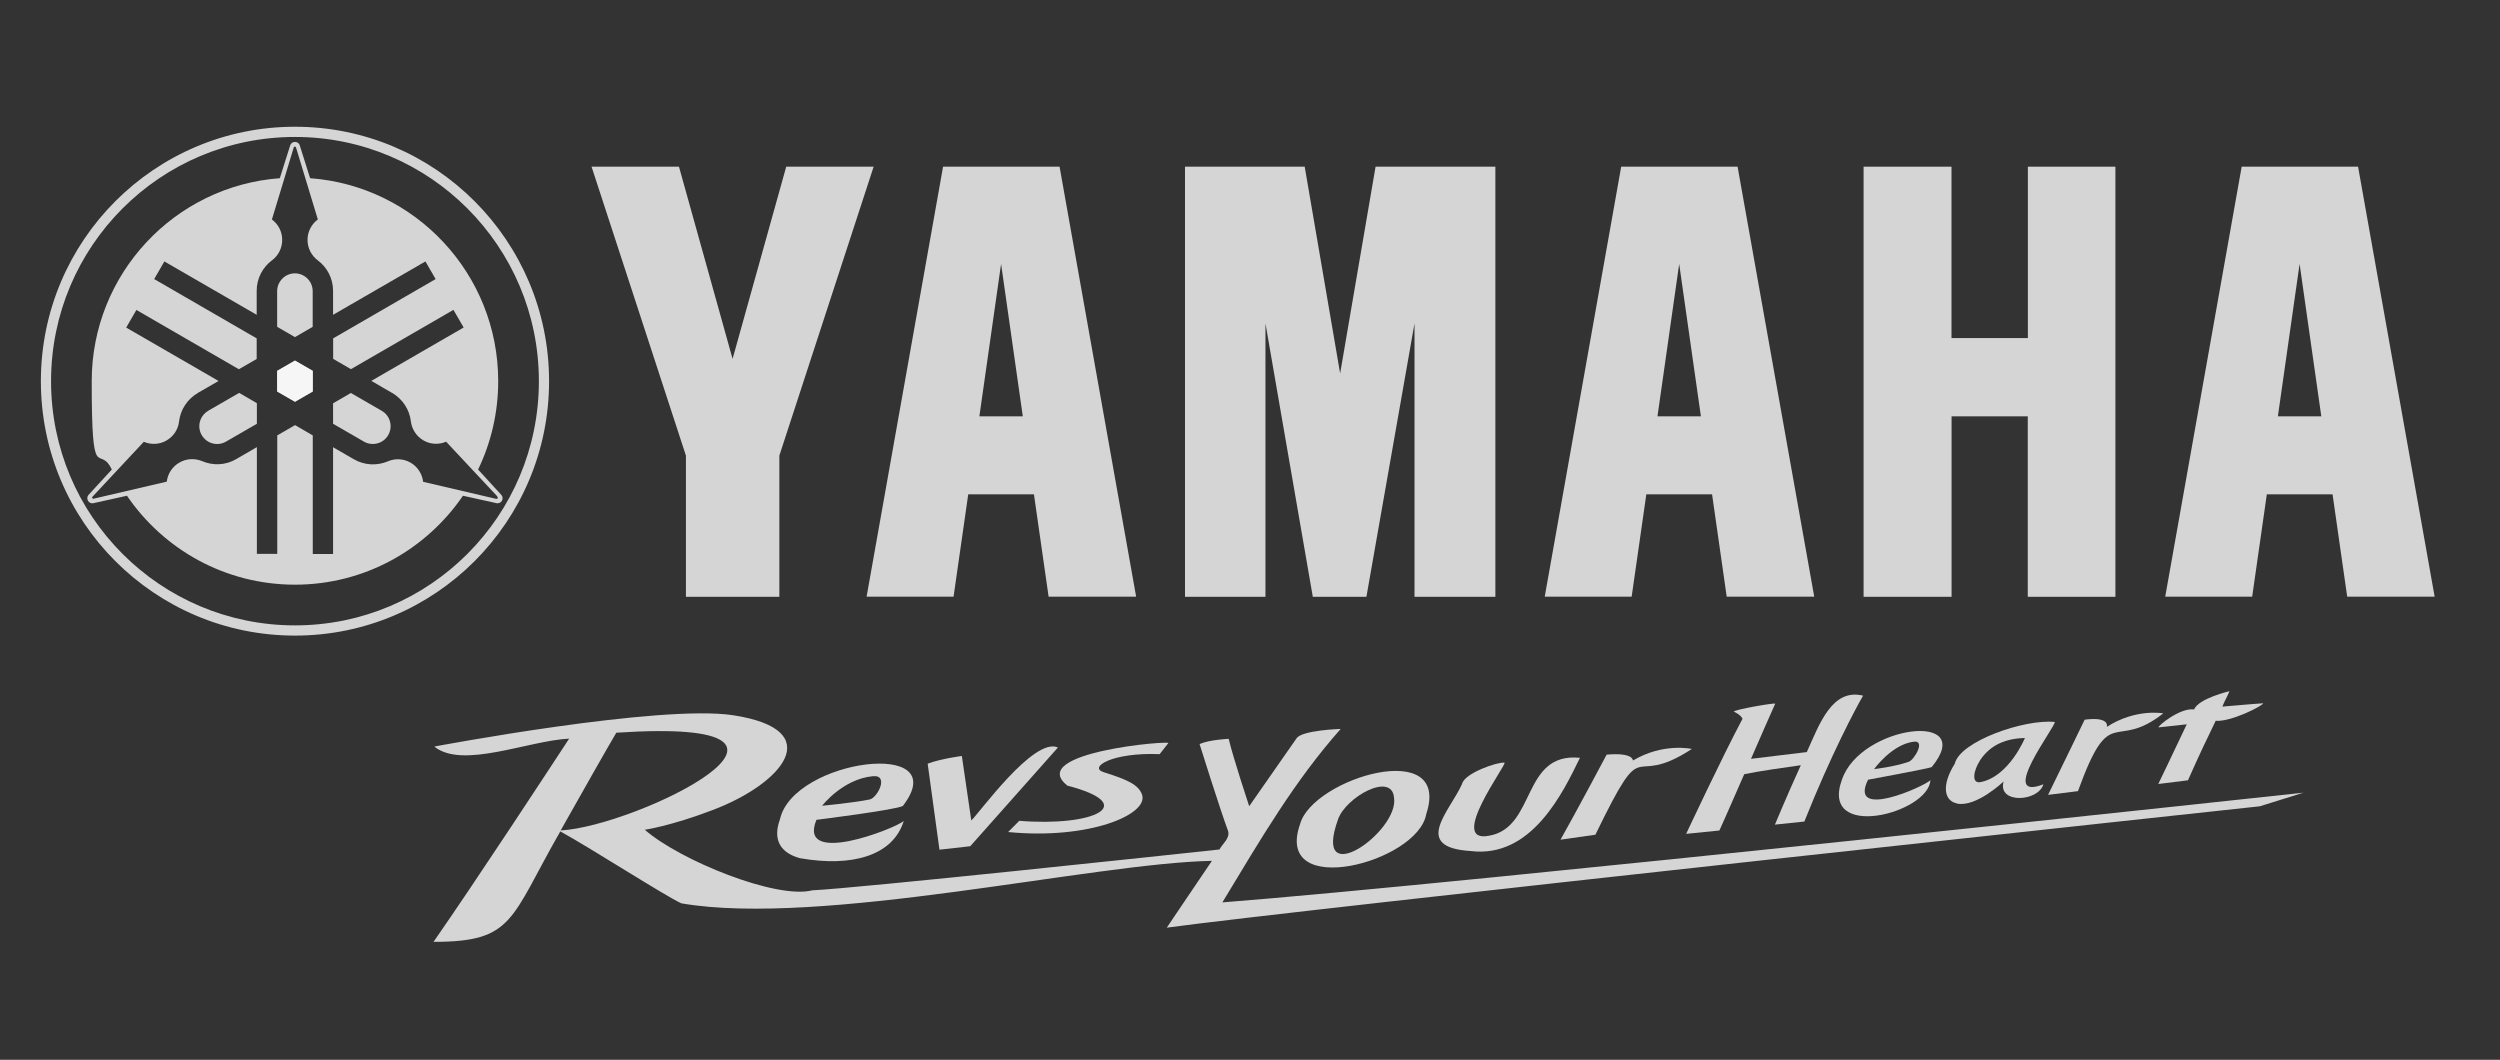 <svg xmlns="http://www.w3.org/2000/svg" width="92" height="39" viewBox="0 0 92 39" fill="none"><rect x="0" y="0" width="92" height="39" fill="#333333" stroke="none"/><path d="M74.626 12.441H71.815V6.134H68.58V21.962H71.818V15.321H74.622V21.962H77.847V6.134H74.626V12.441Z" fill="white" fill-opacity="0.79"></path><path d="M49.317 13.743L48.013 6.134H43.608V21.962H46.569V11.901L48.311 21.962H50.284L52.054 11.901V21.962H55.03V6.134H50.621L49.317 13.743Z" fill="white" fill-opacity="0.79"></path><path d="M28.933 6.134L26.959 13.206L24.986 6.134H21.769L25.242 16.767V21.962H28.68V16.767L32.15 6.134H28.933Z" fill="white" fill-opacity="0.79"></path><path d="M36.041 15.321L36.84 9.712L37.639 15.321H36.037H36.041ZM34.705 6.134L31.891 21.958H35.091L35.631 18.191H38.049L38.589 21.958H41.81L38.992 6.134H34.709H34.705Z" fill="white" fill-opacity="0.79"></path><path d="M60.995 15.321L61.794 9.712L62.593 15.321H60.992H60.995ZM59.66 6.134L56.846 21.958H60.045L60.585 18.191H63.004L63.543 21.958H66.764L63.943 6.134H59.66Z" fill="white" fill-opacity="0.79"></path><path d="M83.826 15.321L84.625 9.712L85.424 15.321H83.823H83.826ZM86.777 6.134H82.494L79.68 21.958H82.88L83.419 18.191H85.838L86.377 21.958H89.595L86.777 6.134Z" fill="white" fill-opacity="0.79"></path><path d="M10.855 23.014C5.899 23.014 1.879 18.991 1.879 14.027C1.879 9.063 5.899 5.04 10.855 5.04C15.81 5.04 19.831 9.063 19.831 14.027C19.831 18.991 15.81 23.014 10.855 23.014ZM10.855 4.664C5.692 4.664 1.504 8.856 1.504 14.027C1.504 19.198 5.688 23.39 10.855 23.39C16.021 23.39 20.206 19.198 20.206 14.027C20.206 8.856 16.017 4.664 10.855 4.664Z" fill="white" fill-opacity="0.79"></path><path d="M7.662 15.118C7.35 15.3 7.241 15.7 7.423 16.012C7.606 16.325 8.005 16.433 8.317 16.251L9.453 15.595V14.837L8.801 14.458L7.665 15.114L7.662 15.118Z" fill="white" fill-opacity="0.79"></path><path d="M10.199 13.648V14.406L10.855 14.785L11.51 14.406V13.648L10.855 13.269L10.199 13.648Z" fill="white" fill-opacity="0.79"></path><path d="M10.855 10.059C10.494 10.059 10.199 10.354 10.199 10.715V12.027L10.855 12.406L11.507 12.027V10.715C11.507 10.354 11.212 10.059 10.851 10.059" fill="white" fill-opacity="0.79"></path><path d="M18.295 18.275C18.316 18.289 18.327 18.317 18.313 18.338C18.299 18.359 18.267 18.363 18.25 18.356L15.572 17.731C15.537 17.447 15.376 17.18 15.11 17.026C14.843 16.872 14.535 16.865 14.275 16.977C13.883 17.142 13.42 17.131 13.021 16.9L12.257 16.458V20.387H11.51V16.023L10.858 15.644L10.203 16.023V20.383H9.453V16.454L8.692 16.896C8.296 17.128 7.83 17.138 7.437 16.97C7.174 16.861 6.866 16.868 6.6 17.023C6.333 17.177 6.172 17.44 6.137 17.724L3.459 18.349C3.438 18.363 3.41 18.352 3.396 18.331C3.382 18.31 3.396 18.282 3.414 18.268L5.292 16.258C5.555 16.37 5.864 16.363 6.13 16.209C6.396 16.054 6.558 15.791 6.589 15.511C6.638 15.09 6.884 14.693 7.28 14.462H7.276L8.044 14.02L4.644 12.055L5.019 11.406L8.79 13.588L9.446 13.21V12.452L5.674 10.27L6.049 9.621L9.446 11.585V10.705C9.446 10.245 9.666 9.835 10.01 9.579C10.238 9.41 10.385 9.137 10.385 8.828C10.385 8.519 10.238 8.249 10.006 8.077L10.806 5.439C10.806 5.415 10.826 5.394 10.851 5.394C10.876 5.394 10.893 5.418 10.897 5.439L11.696 8.074C11.468 8.246 11.317 8.519 11.317 8.828C11.317 9.137 11.464 9.407 11.692 9.579C12.036 9.835 12.257 10.242 12.257 10.705V11.585L15.656 9.621L16.031 10.27L12.26 12.452V13.206L12.915 13.585L16.687 11.403L17.062 12.052L13.665 14.016L14.426 14.458H14.43C14.826 14.69 15.071 15.083 15.12 15.507C15.155 15.788 15.316 16.051 15.579 16.205C15.845 16.36 16.154 16.367 16.417 16.254L18.299 18.264L18.295 18.275ZM11.412 6.558L11.026 5.334C10.998 5.268 10.932 5.222 10.854 5.222C10.777 5.222 10.711 5.268 10.683 5.338L10.297 6.558C6.428 6.843 3.375 10.08 3.375 14.027C3.375 17.973 3.642 16.297 4.115 17.279L3.249 18.222C3.207 18.282 3.2 18.359 3.238 18.429C3.277 18.496 3.351 18.531 3.424 18.52L4.672 18.243C6.018 20.218 8.285 21.516 10.854 21.516C13.424 21.516 15.688 20.218 17.037 18.243L18.288 18.52C18.358 18.527 18.432 18.496 18.471 18.429C18.509 18.363 18.502 18.282 18.457 18.222L17.594 17.279C18.068 16.297 18.334 15.191 18.334 14.027C18.334 10.077 15.281 6.843 11.412 6.558Z" fill="white" fill-opacity="0.79"></path><path d="M14.048 15.118L12.912 14.462L12.257 14.841V15.595L13.392 16.251C13.704 16.43 14.107 16.325 14.286 16.012C14.468 15.7 14.36 15.297 14.048 15.118Z" fill="white" fill-opacity="0.79"></path><path d="M10.199 13.648L10.855 13.269L11.51 13.648V14.406L10.855 14.785L10.199 14.406V13.648Z" fill="white" fill-opacity="0.79"></path><path d="M79.434 26.768C79.434 26.768 79.911 26.719 80.472 26.655C80.076 27.501 79.424 28.851 79.424 28.851L80.517 28.715C80.927 27.788 81.253 27.108 81.537 26.526C82.105 26.571 83.293 25.964 83.283 25.88C83.283 25.88 82.547 25.933 81.783 26.003C81.853 25.817 81.954 25.656 82.046 25.435C82.046 25.435 80.913 25.698 80.742 26.108C80.233 26.035 79.41 26.708 79.434 26.768Z" fill="white" fill-opacity="0.79"></path><path d="M49.24 30.153C49.52 29.339 51.22 28.385 51.301 29.357C51.497 30.602 48.262 32.864 49.24 30.153ZM47.841 30.332C46.86 33.131 52.18 31.742 52.485 29.96C53.435 27.108 48.297 28.634 47.841 30.332Z" fill="white" fill-opacity="0.79"></path><path d="M35.701 31.146L38.932 27.508C38.045 27.101 35.995 29.981 35.743 30.191L35.396 27.82C35.396 27.82 34.621 27.918 34.138 28.104L34.572 31.268L35.701 31.142V31.146Z" fill="white" fill-opacity="0.79"></path><path d="M39.268 28.908C41.988 29.616 40.232 30.427 37.509 30.206L37.099 30.619C40.092 30.911 42.304 29.963 42.023 29.23C41.886 28.88 41.511 28.697 40.614 28.416C40.047 28.238 40.926 27.68 42.675 27.753L42.991 27.35C43.197 27.231 37.74 27.676 39.272 28.904" fill="white" fill-opacity="0.79"></path><path d="M70.43 27.294C70.872 27.238 70.444 27.964 70.241 28.034C69.726 28.216 68.965 28.304 68.965 28.304C68.965 28.304 69.621 27.389 70.43 27.294ZM67.787 28.68C66.946 30.963 70.966 29.942 71.04 28.711C70.795 28.95 68.008 30.195 68.744 28.694C68.744 28.694 70.97 28.283 71.086 28.23C72.793 26.147 68.471 26.676 67.787 28.683" fill="white" fill-opacity="0.79"></path><path d="M32.126 28.564C32.728 28.508 32.287 29.363 32.007 29.42C31.397 29.546 30.254 29.651 30.254 29.651C30.254 29.651 31.011 28.666 32.126 28.564ZM29.48 31.588C31.312 31.903 32.851 31.517 33.258 30.212C32.942 30.493 29.336 31.903 30.044 30.17C30.044 30.17 32.988 29.802 33.226 29.658C35.15 27.154 29.206 27.932 28.705 30.142C28.347 31.117 28.975 31.465 29.476 31.591" fill="white" fill-opacity="0.79"></path><path d="M72.859 27.988C73.259 27.385 73.841 27.178 74.517 27.157C74.517 27.157 73.942 28.571 72.887 28.781C72.53 28.855 72.631 28.339 72.863 27.988M72.014 29.571C72.722 29.721 73.732 28.76 73.732 28.76C73.501 29.592 75.008 29.511 75.197 28.862C73.48 29.529 75.684 26.691 75.614 26.568C74.492 26.456 72.123 27.28 71.934 28.108C71.443 28.89 71.538 29.469 72.011 29.564" fill="white" fill-opacity="0.79"></path><path d="M58.71 30.718C60.641 26.75 59.874 29.122 62.261 27.561C62.261 27.561 61.209 27.322 60.091 27.988C60.091 27.988 60.119 27.683 59.124 27.771C59.124 27.771 58.037 29.82 57.427 30.9L58.71 30.718Z" fill="white" fill-opacity="0.79"></path><path d="M76.469 29.114C77.678 25.782 77.78 27.687 79.609 26.252C79.609 26.252 78.6 26.059 77.531 26.75C77.531 26.75 77.668 26.361 76.715 26.484C76.715 26.484 76.038 27.887 75.369 29.251L76.469 29.114Z" fill="white" fill-opacity="0.79"></path><path d="M54.112 31.317C56.365 31.602 57.525 29.153 58.142 27.887C55.99 27.676 56.537 30.448 54.806 30.753C53.232 31.069 55.507 28.066 55.363 28.066C55.118 28.031 53.887 28.451 53.803 28.851C53.355 29.851 51.942 31.181 54.112 31.317Z" fill="white" fill-opacity="0.79"></path><path d="M22.68 26.964C31.67 26.368 23.423 30.416 20.633 30.56C21.443 29.125 22.28 27.641 22.68 26.964ZM44.985 33.205C46.422 30.83 47.631 28.753 49.338 26.824C49.338 26.824 47.915 26.869 47.715 27.168L45.97 29.669C45.97 29.669 45.37 27.855 45.216 27.189C45.216 27.189 44.505 27.22 44.144 27.381C44.144 27.381 44.883 29.742 45.199 30.598C45.255 30.868 44.985 31.051 44.876 31.261C43.282 31.433 31.47 32.696 29.896 32.763C28.572 33.106 25.014 31.658 23.728 30.535C23.728 30.535 24.66 30.405 26.22 29.812C28.782 28.844 30.489 26.862 26.987 26.322C24.289 25.905 15.982 27.473 15.982 27.473C17.013 28.315 19.438 27.255 20.945 27.182C20.209 28.304 17.573 32.331 15.954 34.66C18.916 34.66 18.762 33.84 20.619 30.595C21.776 31.233 24.509 32.991 25.074 33.243C30.212 34.124 40.236 31.759 44.599 31.679C43.639 33.093 42.938 34.138 42.938 34.138C47.323 33.531 83.16 29.672 83.16 29.672L84.765 29.171C84.765 29.171 53.754 32.524 44.985 33.208" fill="white" fill-opacity="0.79"></path><path d="M64.128 26.445C63.396 27.813 62.05 30.686 62.05 30.686L63.273 30.563C63.596 29.855 63.904 29.128 64.188 28.49C64.717 28.381 65.657 28.244 66.27 28.16C65.755 29.29 65.317 30.346 65.317 30.346L66.4 30.233C67.385 27.76 68.296 26.056 68.562 25.6C67.427 25.322 66.964 26.62 66.491 27.676L64.437 27.925C64.791 27.111 65.096 26.41 65.327 25.898C65.362 25.845 63.788 26.119 63.806 26.189C63.806 26.189 64.055 26.294 64.125 26.452" fill="white" fill-opacity="0.79"></path></svg>